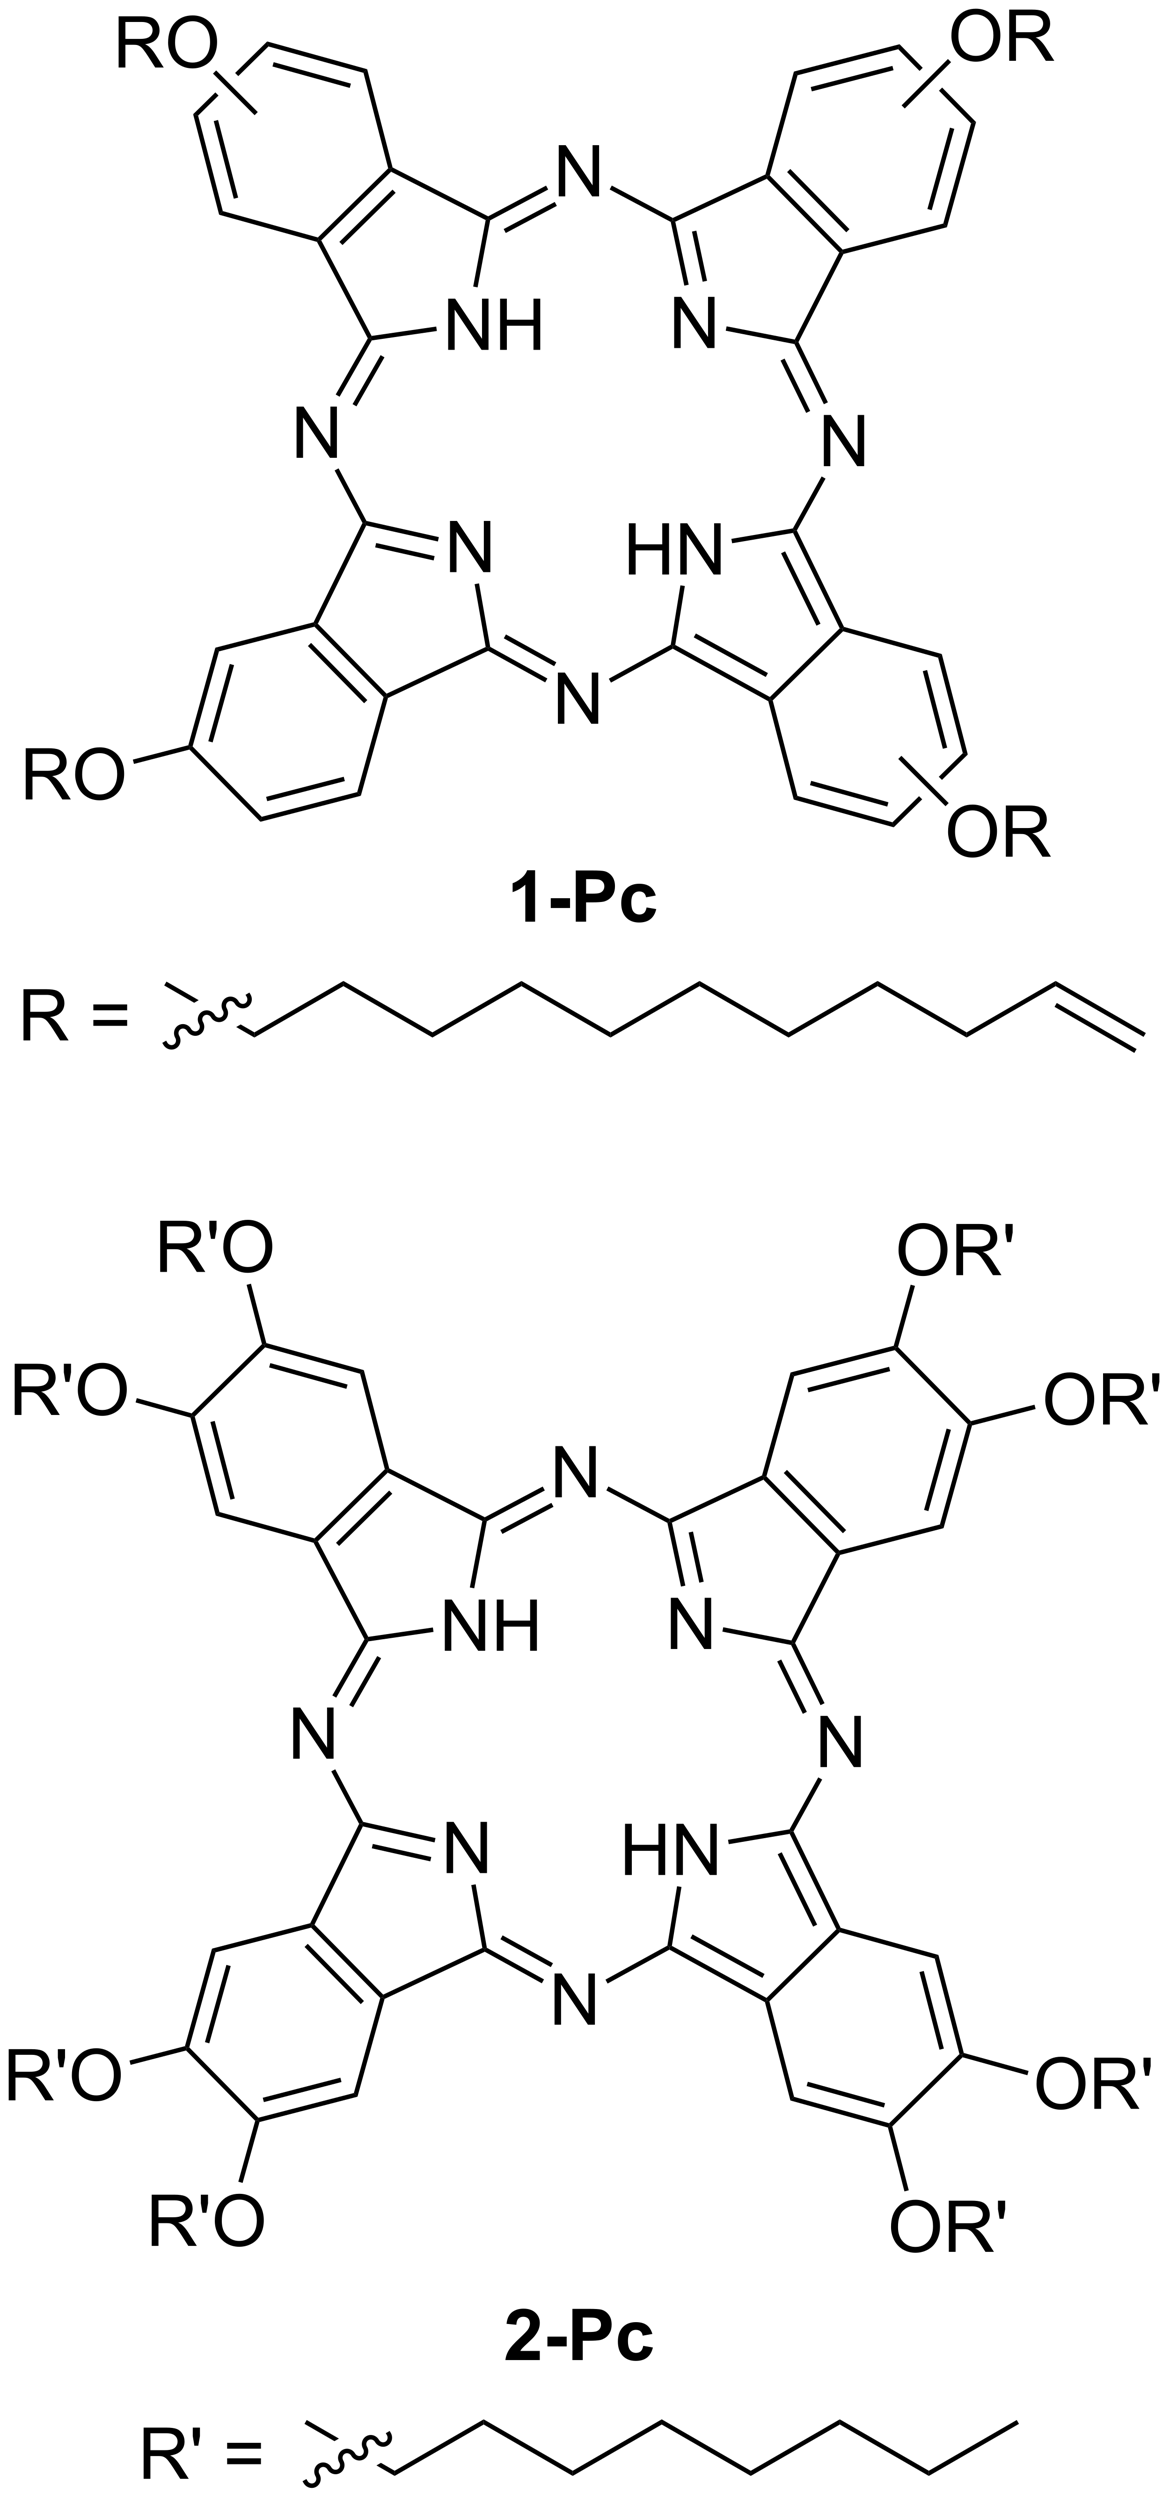<?xml version="1.0" encoding="UTF-8"?>
<!DOCTYPE svg PUBLIC '-//W3C//DTD SVG 1.0//EN'
          'http://www.w3.org/TR/2001/REC-SVG-20010904/DTD/svg10.dtd'>
<svg stroke-dasharray="none" shape-rendering="auto" xmlns="http://www.w3.org/2000/svg" font-family="'Dialog'" text-rendering="auto" width="359" fill-opacity="1" color-interpolation="auto" color-rendering="auto" preserveAspectRatio="xMidYMid meet" font-size="12px" viewBox="0 0 359 767" fill="black" xmlns:xlink="http://www.w3.org/1999/xlink" stroke="black" image-rendering="auto" stroke-miterlimit="10" stroke-linecap="square" stroke-linejoin="miter" font-style="normal" stroke-width="1" height="767" stroke-dashoffset="0" font-weight="normal" stroke-opacity="1"
><!--Generated by the Batik Graphics2D SVG Generator--><defs id="genericDefs"
  /><g
  ><defs id="defs1"
    ><clipPath clipPathUnits="userSpaceOnUse" id="clipPath1"
      ><path d="M2.231 1.611 L136.63 1.611 L136.63 288.984 L2.231 288.984 L2.231 1.611 Z"
      /></clipPath
      ><clipPath clipPathUnits="userSpaceOnUse" id="clipPath2"
      ><path d="M53.094 55.918 L53.094 335.3 L183.757 335.3 L183.757 55.918 Z"
      /></clipPath
    ></defs
    ><g transform="scale(2.667,2.667) translate(-2.231,-1.611) matrix(1.029,0,0,1.029,-52.382,-55.906)"
    ><path d="M123.386 120.121 L123.386 114.394 L124.144 114.394 L124.144 116.746 L127.12 116.746 L127.12 114.394 L127.878 114.394 L127.878 120.121 L127.12 120.121 L127.12 117.421 L124.144 117.421 L124.144 120.121 L123.386 120.121 ZM129.132 120.121 L129.132 114.394 L129.911 114.394 L132.918 118.889 L132.918 114.394 L133.645 114.394 L133.645 120.121 L132.866 120.121 L129.859 115.621 L129.859 120.121 L129.132 120.121 Z" stroke="none" clip-path="url(#clipPath2)"
    /></g
    ><g transform="matrix(2.743,0,0,2.743,-145.634,-153.379)"
    ><path d="M128.508 94.846 L128.508 89.119 L129.287 89.119 L132.295 93.614 L132.295 89.119 L133.021 89.119 L133.021 94.846 L132.243 94.846 L129.235 90.346 L129.235 94.846 L128.508 94.846 Z" stroke="none" clip-path="url(#clipPath2)"
    /></g
    ><g transform="matrix(2.743,0,0,2.743,-145.634,-153.379)"
    ><path d="M145.247 108.054 L145.247 102.327 L146.025 102.327 L149.033 106.822 L149.033 102.327 L149.76 102.327 L149.76 108.054 L148.981 108.054 L145.973 103.554 L145.973 108.054 L145.247 108.054 Z" stroke="none" clip-path="url(#clipPath2)"
    /></g
    ><g transform="matrix(2.743,0,0,2.743,-145.634,-153.379)"
    ><path d="M103.226 95.047 L103.226 89.32 L104.005 89.32 L107.012 93.815 L107.012 89.32 L107.739 89.32 L107.739 95.047 L106.96 95.047 L103.953 90.547 L103.953 95.047 L103.226 95.047 ZM109.035 95.047 L109.035 89.32 L109.792 89.32 L109.792 91.672 L112.769 91.672 L112.769 89.32 L113.527 89.32 L113.527 95.047 L112.769 95.047 L112.769 92.346 L109.792 92.346 L109.792 95.047 L109.035 95.047 Z" stroke="none" clip-path="url(#clipPath2)"
    /></g
    ><g transform="matrix(2.743,0,0,2.743,-145.634,-153.379)"
    ><path d="M115.595 77.879 L115.595 72.153 L116.373 72.153 L119.381 76.648 L119.381 72.153 L120.108 72.153 L120.108 77.879 L119.329 77.879 L116.321 73.379 L116.321 77.879 L115.595 77.879 Z" stroke="none" clip-path="url(#clipPath2)"
    /></g
    ><g transform="matrix(2.743,0,0,2.743,-145.634,-153.379)"
    ><path d="M103.43 119.908 L103.43 114.181 L104.209 114.181 L107.217 118.676 L107.217 114.181 L107.943 114.181 L107.943 119.908 L107.165 119.908 L104.157 115.408 L104.157 119.908 L103.43 119.908 Z" stroke="none" clip-path="url(#clipPath2)"
    /></g
    ><g transform="matrix(2.743,0,0,2.743,-145.634,-153.379)"
    ><path d="M115.501 136.867 L115.501 131.14 L116.28 131.14 L119.288 135.635 L119.288 131.14 L120.014 131.14 L120.014 136.867 L119.236 136.867 L116.228 132.367 L116.228 136.867 L115.501 136.867 Z" stroke="none" clip-path="url(#clipPath2)"
    /></g
    ><g transform="matrix(2.743,0,0,2.743,-145.634,-153.379)"
    ><path d="M86.267 107.118 L86.267 101.391 L87.046 101.391 L90.053 105.886 L90.053 101.391 L90.78 101.391 L90.78 107.118 L90.001 107.118 L86.993 102.618 L86.993 107.118 L86.267 107.118 Z" stroke="none" clip-path="url(#clipPath2)"
    /></g
    ><g transform="matrix(2.743,0,0,2.743,-145.634,-153.379)"
    ><path d="M147.025 126.192 L147.329 126.244 L147.401 126.524 L139.532 134.256 L139.254 134.179 L139.211 133.871 Z" stroke="none" clip-path="url(#clipPath2)"
    /></g
    ><g transform="matrix(2.743,0,0,2.743,-145.634,-153.379)"
    ><path d="M139.211 133.871 L139.254 134.179 L139.039 134.346 L128.351 128.471 L128.351 128.185 L128.626 128.051 ZM138.993 131.195 L130.936 126.766 L130.695 127.204 L138.752 131.633 Z" stroke="none" clip-path="url(#clipPath2)"
    /></g
    ><g transform="matrix(2.743,0,0,2.743,-145.634,-153.379)"
    ><path d="M128.626 128.051 L128.351 128.185 L128.124 128.025 L129.206 121.381 L129.699 121.461 Z" stroke="none" clip-path="url(#clipPath2)"
    /></g
    ><g transform="matrix(2.743,0,0,2.743,-145.634,-153.379)"
    ><path d="M134.989 116.676 L134.906 116.183 L141.787 115.016 L141.947 115.242 L141.805 115.52 Z" stroke="none" clip-path="url(#clipPath2)"
    /></g
    ><g transform="matrix(2.743,0,0,2.743,-145.634,-153.379)"
    ><path d="M147.504 126.033 L147.329 126.244 L147.025 126.192 L141.805 115.52 L141.947 115.242 L142.229 115.249 ZM144.875 125.676 L140.916 117.582 L140.466 117.801 L144.425 125.895 Z" stroke="none" clip-path="url(#clipPath2)"
    /></g
    ><g transform="matrix(2.743,0,0,2.743,-145.634,-153.379)"
    ><path d="M142.229 115.249 L141.947 115.242 L141.787 115.016 L145 109.205 L145.438 109.447 Z" stroke="none" clip-path="url(#clipPath2)"
    /></g
    ><g transform="matrix(2.743,0,0,2.743,-145.634,-153.379)"
    ><path d="M128.124 128.025 L128.351 128.185 L128.351 128.471 L121.437 132.263 L121.197 131.825 Z" stroke="none" clip-path="url(#clipPath2)"
    /></g
    ><g transform="matrix(2.743,0,0,2.743,-145.634,-153.379)"
    ><path d="M138.868 75.911 L138.922 75.61 L139.202 75.537 L147.352 83.831 L147.275 84.109 L146.97 84.156 ZM141.142 75.165 L147.759 81.898 L148.115 81.547 L141.499 74.814 Z" stroke="none" clip-path="url(#clipPath2)"
    /></g
    ><g transform="matrix(2.743,0,0,2.743,-145.634,-153.379)"
    ><path d="M146.97 84.156 L147.275 84.109 L147.446 84.323 L142.411 94.179 L142.131 94.177 L141.994 93.895 Z" stroke="none" clip-path="url(#clipPath2)"
    /></g
    ><g transform="matrix(2.743,0,0,2.743,-145.634,-153.379)"
    ><path d="M141.994 93.895 L142.131 94.177 L141.961 94.398 L134.276 92.906 L134.372 92.415 Z" stroke="none" clip-path="url(#clipPath2)"
    /></g
    ><g transform="matrix(2.743,0,0,2.743,-145.634,-153.379)"
    ><path d="M130.132 87.76 L129.643 87.864 L128.125 80.74 L128.345 80.573 L128.631 80.716 ZM132.184 87.322 L130.988 81.713 L130.499 81.817 L131.695 87.427 Z" stroke="none" clip-path="url(#clipPath2)"
    /></g
    ><g transform="matrix(2.743,0,0,2.743,-145.634,-153.379)"
    ><path d="M138.712 75.432 L138.922 75.61 L138.868 75.911 L128.631 80.716 L128.345 80.573 L128.352 80.294 Z" stroke="none" clip-path="url(#clipPath2)"
    /></g
    ><g transform="matrix(2.743,0,0,2.743,-145.634,-153.379)"
    ><path d="M128.352 80.294 L128.345 80.573 L128.125 80.74 L121.293 77.111 L121.528 76.669 Z" stroke="none" clip-path="url(#clipPath2)"
    /></g
    ><g transform="matrix(2.743,0,0,2.743,-145.634,-153.379)"
    ><path d="M141.961 94.398 L142.131 94.177 L142.411 94.179 L145.702 100.909 L145.253 101.129 ZM140.408 96.242 L143.273 102.098 L143.722 101.878 L140.858 96.022 Z" stroke="none" clip-path="url(#clipPath2)"
    /></g
    ><g transform="matrix(2.743,0,0,2.743,-145.634,-153.379)"
    ><path d="M89.028 82.804 L88.72 82.756 L88.648 82.476 L96.517 74.744 L96.795 74.821 L96.841 75.125 ZM91.405 83.325 L97.351 77.482 L97 77.125 L91.055 82.968 Z" stroke="none" clip-path="url(#clipPath2)"
    /></g
    ><g transform="matrix(2.743,0,0,2.743,-145.634,-153.379)"
    ><path d="M96.841 75.125 L96.795 74.821 L97.009 74.649 L107.699 80.112 L107.701 80.393 L107.421 80.531 Z" stroke="none" clip-path="url(#clipPath2)"
    /></g
    ><g transform="matrix(2.743,0,0,2.743,-145.634,-153.379)"
    ><path d="M107.421 80.531 L107.701 80.393 L107.925 80.558 L106.518 88.058 L106.026 87.966 Z" stroke="none" clip-path="url(#clipPath2)"
    /></g
    ><g transform="matrix(2.743,0,0,2.743,-145.634,-153.379)"
    ><path d="M101.89 92.441 L101.962 92.936 L94.679 93.991 L94.523 93.761 L94.662 93.489 Z" stroke="none" clip-path="url(#clipPath2)"
    /></g
    ><g transform="matrix(2.743,0,0,2.743,-145.634,-153.379)"
    ><path d="M88.549 82.968 L88.72 82.756 L89.028 82.804 L94.662 93.489 L94.523 93.761 L94.238 93.757 Z" stroke="none" clip-path="url(#clipPath2)"
    /></g
    ><g transform="matrix(2.743,0,0,2.743,-145.634,-153.379)"
    ><path d="M94.238 93.757 L94.523 93.761 L94.679 93.991 L91.081 100.288 L90.646 100.04 ZM95.666 95.636 L92.533 101.118 L92.967 101.367 L96.1 95.884 Z" stroke="none" clip-path="url(#clipPath2)"
    /></g
    ><g transform="matrix(2.743,0,0,2.743,-145.634,-153.379)"
    ><path d="M107.925 80.558 L107.701 80.393 L107.699 80.112 L114.178 76.675 L114.412 77.117 ZM109.669 81.976 L115.382 78.945 L115.148 78.504 L109.435 81.534 Z" stroke="none" clip-path="url(#clipPath2)"
    /></g
    ><g transform="matrix(2.743,0,0,2.743,-145.634,-153.379)"
    ><path d="M96.334 133.502 L96.28 133.804 L96.001 133.877 L88.268 126.008 L88.345 125.73 L88.648 125.681 ZM94.18 134.218 L87.894 127.822 L87.538 128.172 L93.824 134.569 Z" stroke="none" clip-path="url(#clipPath2)"
    /></g
    ><g transform="matrix(2.743,0,0,2.743,-145.634,-153.379)"
    ><path d="M88.648 125.681 L88.345 125.73 L88.171 125.516 L93.641 114.406 L93.921 114.402 L94.059 114.689 Z" stroke="none" clip-path="url(#clipPath2)"
    /></g
    ><g transform="matrix(2.743,0,0,2.743,-145.634,-153.379)"
    ><path d="M94.059 114.689 L93.921 114.402 L94.088 114.183 L102.185 115.992 L102.076 116.48 ZM95.061 117.138 L101.602 118.6 L101.711 118.112 L95.17 116.65 Z" stroke="none" clip-path="url(#clipPath2)"
    /></g
    ><g transform="matrix(2.743,0,0,2.743,-145.634,-153.379)"
    ><path d="M106.185 121.251 L106.678 121.164 L107.929 128.266 L107.703 128.427 L107.424 128.282 Z" stroke="none" clip-path="url(#clipPath2)"
    /></g
    ><g transform="matrix(2.743,0,0,2.743,-145.634,-153.379)"
    ><path d="M96.49 133.982 L96.28 133.804 L96.334 133.502 L107.424 128.282 L107.703 128.427 L107.694 128.707 Z" stroke="none" clip-path="url(#clipPath2)"
    /></g
    ><g transform="matrix(2.743,0,0,2.743,-145.634,-153.379)"
    ><path d="M107.694 128.707 L107.703 128.427 L107.929 128.266 L114.322 131.801 L114.08 132.239 ZM109.449 127.312 L115.082 130.427 L115.324 129.99 L109.691 126.875 Z" stroke="none" clip-path="url(#clipPath2)"
    /></g
    ><g transform="matrix(2.743,0,0,2.743,-145.634,-153.379)"
    ><path d="M94.088 114.183 L93.921 114.402 L93.641 114.406 L90.526 108.535 L90.968 108.3 Z" stroke="none" clip-path="url(#clipPath2)"
    /></g
    ><g transform="matrix(2.743,0,0,2.743,-145.634,-153.379)"
    ><path d="M88.648 82.476 L88.72 82.756 L88.549 82.968 L77.605 79.933 L78.017 79.528 Z" stroke="none" clip-path="url(#clipPath2)"
    /></g
    ><g transform="matrix(2.743,0,0,2.743,-145.634,-153.379)"
    ><path d="M78.017 79.528 L77.605 79.933 L74.698 68.693 L75.254 68.847 ZM79.731 78.019 L77.486 69.336 L77.002 69.461 L79.247 78.144 Z" stroke="none" clip-path="url(#clipPath2)"
    /></g
    ><g transform="matrix(2.743,0,0,2.743,-145.634,-153.379)"
    ><path d="M82.979 60.555 L79.394 64.078 L79.748 64.431 L79.748 64.431 L83.123 61.114 L82.979 60.555 ZM77.183 66.25 L74.698 68.693 L75.254 68.847 L77.537 66.604 L77.537 66.604 L77.183 66.25 Z" stroke="none" clip-path="url(#clipPath2)"
    /></g
    ><g transform="matrix(2.743,0,0,2.743,-145.634,-153.379)"
    ><path d="M83.123 61.114 L82.979 60.555 L94.166 63.658 L93.754 64.063 ZM83.573 63.354 L92.215 65.75 L92.349 65.269 L83.707 62.872 Z" stroke="none" clip-path="url(#clipPath2)"
    /></g
    ><g transform="matrix(2.743,0,0,2.743,-145.634,-153.379)"
    ><path d="M93.754 64.063 L94.166 63.658 L97.009 74.649 L96.795 74.821 L96.517 74.744 Z" stroke="none" clip-path="url(#clipPath2)"
    /></g
    ><g transform="matrix(2.743,0,0,2.743,-145.634,-153.379)"
    ><path d="M139.202 75.537 L138.922 75.61 L138.712 75.432 L141.905 63.92 L142.309 64.332 Z" stroke="none" clip-path="url(#clipPath2)"
    /></g
    ><g transform="matrix(2.743,0,0,2.743,-145.634,-153.379)"
    ><path d="M142.309 64.332 L141.905 63.92 L153.721 60.864 L153.567 61.421 ZM143.906 66.135 L153.045 63.771 L152.92 63.287 L143.78 65.651 Z" stroke="none" clip-path="url(#clipPath2)"
    /></g
    ><g transform="matrix(2.743,0,0,2.743,-145.634,-153.379)"
    ><path d="M153.721 60.864 L153.567 61.421 L155.956 63.852 L156.31 63.498 L156.31 63.498 L153.721 60.864 ZM158.483 65.709 L158.129 66.063 L158.129 66.063 L161.718 69.714 L162.276 69.57 L158.483 65.709 Z" stroke="none" clip-path="url(#clipPath2)"
    /></g
    ><g transform="matrix(2.743,0,0,2.743,-145.634,-153.379)"
    ><path d="M161.718 69.714 L162.276 69.57 L159.015 81.332 L158.61 80.92 ZM159.358 70.195 L156.835 79.292 L157.317 79.426 L159.84 70.329 Z" stroke="none" clip-path="url(#clipPath2)"
    /></g
    ><g transform="matrix(2.743,0,0,2.743,-145.634,-153.379)"
    ><path d="M158.61 80.92 L159.015 81.332 L147.446 84.323 L147.275 84.109 L147.352 83.831 Z" stroke="none" clip-path="url(#clipPath2)"
    /></g
    ><g transform="matrix(2.743,0,0,2.743,-145.634,-153.379)"
    ><path d="M96.001 133.877 L96.28 133.804 L96.49 133.982 L93.457 144.919 L93.052 144.508 Z" stroke="none" clip-path="url(#clipPath2)"
    /></g
    ><g transform="matrix(2.743,0,0,2.743,-145.634,-153.379)"
    ><path d="M93.052 144.508 L93.457 144.919 L82.217 147.826 L82.371 147.27 ZM91.543 142.793 L82.86 145.039 L82.986 145.523 L91.668 143.277 Z" stroke="none" clip-path="url(#clipPath2)"
    /></g
    ><g transform="matrix(2.743,0,0,2.743,-145.634,-153.379)"
    ><path d="M82.371 147.27 L82.217 147.826 L74.282 139.752 L74.359 139.473 L74.639 139.401 Z" stroke="none" clip-path="url(#clipPath2)"
    /></g
    ><g transform="matrix(2.743,0,0,2.743,-145.634,-153.379)"
    ><path d="M74.639 139.401 L74.359 139.473 L74.157 139.268 L77.182 128.358 L77.587 128.77 ZM76.878 138.951 L79.275 130.309 L78.793 130.176 L76.396 138.817 Z" stroke="none" clip-path="url(#clipPath2)"
    /></g
    ><g transform="matrix(2.743,0,0,2.743,-145.634,-153.379)"
    ><path d="M77.587 128.77 L77.182 128.358 L88.171 125.516 L88.345 125.73 L88.268 126.008 Z" stroke="none" clip-path="url(#clipPath2)"
    /></g
    ><g transform="matrix(2.743,0,0,2.743,-145.634,-153.379)"
    ><path d="M147.401 126.524 L147.329 126.244 L147.504 126.033 L158.444 129.067 L158.032 129.472 Z" stroke="none" clip-path="url(#clipPath2)"
    /></g
    ><g transform="matrix(2.743,0,0,2.743,-145.634,-153.379)"
    ><path d="M158.032 129.472 L158.444 129.067 L161.351 140.307 L160.794 140.153 ZM156.318 130.982 L158.563 139.664 L159.047 139.539 L156.802 130.856 Z" stroke="none" clip-path="url(#clipPath2)"
    /></g
    ><g transform="matrix(2.743,0,0,2.743,-145.634,-153.379)"
    ><path d="M160.794 140.153 L158.109 142.792 L158.463 143.145 L158.463 143.145 L161.351 140.307 L160.794 140.153 ZM155.898 144.965 L152.925 147.886 L153.07 148.445 L156.251 145.318 L156.251 145.318 L155.898 144.965 Z" stroke="none" clip-path="url(#clipPath2)"
    /></g
    ><g transform="matrix(2.743,0,0,2.743,-145.634,-153.379)"
    ><path d="M152.925 147.886 L153.07 148.445 L141.882 145.342 L142.294 144.938 ZM152.475 145.646 L143.833 143.25 L143.7 143.731 L152.342 146.128 Z" stroke="none" clip-path="url(#clipPath2)"
    /></g
    ><g transform="matrix(2.743,0,0,2.743,-145.634,-153.379)"
    ><path d="M142.294 144.938 L141.882 145.342 L139.039 134.346 L139.254 134.179 L139.532 134.256 Z" stroke="none" clip-path="url(#clipPath2)"
    /></g
    ><g transform="matrix(2.743,0,0,2.743,-145.634,-153.379)"
    ><path d="M71.714 165.703 L71.464 166.136 L74.815 168.071 L74.815 168.071 L75.071 167.923 L75.315 167.782 L75.315 167.782 L71.714 165.703 ZM80.015 170.495 L79.515 170.784 L79.515 170.784 L81.549 171.958 L81.549 171.381 L80.015 170.495 Z" stroke="none" clip-path="url(#clipPath2)"
    /></g
    ><g transform="matrix(2.743,0,0,2.743,-145.634,-153.379)"
    ><path d="M81.549 171.958 L81.549 171.381 L91.508 165.631 L91.508 166.208 Z" stroke="none" clip-path="url(#clipPath2)"
    /></g
    ><g transform="matrix(2.743,0,0,2.743,-145.634,-153.379)"
    ><path d="M91.508 166.208 L91.508 165.631 L101.467 171.381 L101.467 171.958 Z" stroke="none" clip-path="url(#clipPath2)"
    /></g
    ><g transform="matrix(2.743,0,0,2.743,-145.634,-153.379)"
    ><path d="M101.467 171.958 L101.467 171.381 L111.427 165.631 L111.427 166.208 Z" stroke="none" clip-path="url(#clipPath2)"
    /></g
    ><g transform="matrix(2.743,0,0,2.743,-145.634,-153.379)"
    ><path d="M111.427 166.208 L111.427 165.631 L121.386 171.381 L121.386 171.958 Z" stroke="none" clip-path="url(#clipPath2)"
    /></g
    ><g transform="matrix(2.743,0,0,2.743,-145.634,-153.379)"
    ><path d="M121.386 171.958 L121.386 171.381 L131.345 165.631 L131.345 166.208 Z" stroke="none" clip-path="url(#clipPath2)"
    /></g
    ><g transform="matrix(2.743,0,0,2.743,-145.634,-153.379)"
    ><path d="M131.345 166.208 L131.345 165.631 L141.304 171.381 L141.304 171.958 Z" stroke="none" clip-path="url(#clipPath2)"
    /></g
    ><g transform="matrix(2.743,0,0,2.743,-145.634,-153.379)"
    ><path d="M141.304 171.958 L141.304 171.381 L151.264 165.631 L151.264 166.208 Z" stroke="none" clip-path="url(#clipPath2)"
    /></g
    ><g transform="matrix(2.743,0,0,2.743,-145.634,-153.379)"
    ><path d="M151.264 166.208 L151.264 165.631 L161.223 171.381 L161.223 171.958 Z" stroke="none" clip-path="url(#clipPath2)"
    /></g
    ><g transform="matrix(2.743,0,0,2.743,-145.634,-153.379)"
    ><path d="M161.223 171.958 L161.223 171.381 L171.182 165.631 L171.182 166.208 Z" stroke="none" clip-path="url(#clipPath2)"
    /></g
    ><g transform="matrix(2.743,0,0,2.743,-145.634,-153.379)"
    ><path d="M171.182 166.208 L171.182 165.631 L181.267 171.453 L181.017 171.886 ZM171.057 168.526 L179.982 173.679 L180.232 173.245 L171.307 168.093 Z" stroke="none" clip-path="url(#clipPath2)"
    /></g
    ><g transform="matrix(2.743,0,0,2.743,-145.634,-153.379)"
    ><path d="M71.373 172.771 C71.663 173.274 72.293 173.453 72.779 173.172 C73.266 172.891 73.426 172.256 73.136 171.754 C72.984 171.491 73.062 171.161 73.31 171.018 C73.557 170.875 73.881 170.972 74.033 171.235 C74.323 171.738 74.953 171.917 75.44 171.636 C75.927 171.355 76.087 170.72 75.797 170.218 C75.645 169.955 75.722 169.625 75.97 169.482 C76.218 169.339 76.542 169.436 76.694 169.699 C76.984 170.202 77.613 170.381 78.1 170.1 C78.587 169.819 78.747 169.184 78.457 168.682 C78.305 168.419 78.383 168.089 78.63 167.946 C78.878 167.803 79.202 167.9 79.354 168.163 C79.644 168.666 80.274 168.845 80.761 168.564 C81.248 168.283 81.407 167.648 81.118 167.146 L80.993 166.929 L80.559 167.179 L80.684 167.395 C80.836 167.658 80.759 167.988 80.511 168.131 C80.263 168.274 79.939 168.177 79.787 167.914 C79.497 167.411 78.868 167.232 78.381 167.513 C77.894 167.794 77.734 168.429 78.024 168.931 C78.176 169.194 78.098 169.524 77.85 169.667 C77.603 169.81 77.279 169.713 77.127 169.45 C76.837 168.947 76.207 168.768 75.72 169.049 C75.233 169.33 75.074 169.965 75.364 170.467 C75.515 170.73 75.438 171.06 75.19 171.203 C74.942 171.346 74.618 171.249 74.466 170.986 C74.177 170.483 73.547 170.304 73.06 170.585 C72.573 170.866 72.413 171.501 72.703 172.003 C72.855 172.266 72.777 172.596 72.53 172.739 C72.282 172.882 71.958 172.785 71.806 172.522 L71.681 172.305 L71.248 172.555 L71.373 172.771 Z" stroke="none" clip-path="url(#clipPath2)"
    /></g
    ><g transform="matrix(2.743,0,0,2.743,-145.634,-153.379)"
    ><path d="M55.72 172.28 L55.72 166.553 L58.259 166.553 Q59.024 166.553 59.423 166.707 Q59.821 166.86 60.058 167.251 Q60.298 167.642 60.298 168.115 Q60.298 168.725 59.902 169.144 Q59.509 169.561 58.683 169.673 Q58.985 169.819 59.142 169.959 Q59.472 170.264 59.769 170.72 L60.767 172.28 L59.813 172.28 L59.056 171.087 Q58.722 170.571 58.506 170.298 Q58.292 170.024 58.123 169.915 Q57.954 169.806 57.777 169.764 Q57.649 169.735 57.355 169.735 L56.477 169.735 L56.477 172.28 L55.72 172.28 ZM56.477 169.079 L58.105 169.079 Q58.626 169.079 58.917 168.972 Q59.212 168.865 59.363 168.629 Q59.517 168.392 59.517 168.115 Q59.517 167.709 59.22 167.449 Q58.925 167.186 58.29 167.186 L56.477 167.186 L56.477 169.079 ZM67.316 168.912 L63.535 168.912 L63.535 168.256 L67.316 168.256 L67.316 168.912 ZM67.316 170.649 L63.535 170.649 L63.535 169.993 L67.316 169.993 L67.316 170.649 Z" stroke="none" clip-path="url(#clipPath2)"
    /></g
    ><g transform="matrix(2.743,0,0,2.743,-145.634,-153.379)"
    ><path d="M112.951 159 L111.855 159 L111.855 154.862 Q111.254 155.424 110.436 155.695 L110.436 154.698 Q110.865 154.557 111.368 154.167 Q111.873 153.773 112.061 153.25 L112.951 153.25 L112.951 159 ZM114.703 157.471 L114.703 156.375 L116.859 156.375 L116.859 157.471 L114.703 157.471 ZM117.5 159 L117.5 153.273 L119.354 153.273 Q120.409 153.273 120.729 153.359 Q121.221 153.487 121.552 153.919 Q121.885 154.352 121.885 155.034 Q121.885 155.562 121.692 155.922 Q121.502 156.281 121.208 156.487 Q120.914 156.69 120.609 156.758 Q120.195 156.839 119.409 156.839 L118.656 156.839 L118.656 159 L117.5 159 ZM118.656 154.242 L118.656 155.867 L119.289 155.867 Q119.971 155.867 120.2 155.779 Q120.432 155.688 120.562 155.497 Q120.695 155.305 120.695 155.049 Q120.695 154.737 120.51 154.534 Q120.328 154.331 120.046 154.281 Q119.838 154.242 119.213 154.242 L118.656 154.242 ZM126.445 156.078 L125.362 156.273 Q125.307 155.948 125.114 155.784 Q124.921 155.62 124.612 155.62 Q124.203 155.62 123.958 155.904 Q123.713 156.188 123.713 156.852 Q123.713 157.589 123.961 157.893 Q124.211 158.198 124.627 158.198 Q124.94 158.198 125.138 158.021 Q125.338 157.844 125.421 157.409 L126.5 157.594 Q126.33 158.336 125.854 158.716 Q125.377 159.094 124.578 159.094 Q123.666 159.094 123.125 158.521 Q122.586 157.945 122.586 156.93 Q122.586 155.901 123.127 155.331 Q123.671 154.758 124.596 154.758 Q125.354 154.758 125.802 155.083 Q126.25 155.409 126.445 156.078 Z" stroke="none" clip-path="url(#clipPath2)"
    /></g
    ><g transform="matrix(2.743,0,0,2.743,-145.634,-153.379)"
    ><path d="M123.011 265.621 L123.011 259.894 L123.769 259.894 L123.769 262.246 L126.745 262.246 L126.745 259.894 L127.503 259.894 L127.503 265.621 L126.745 265.621 L126.745 262.921 L123.769 262.921 L123.769 265.621 L123.011 265.621 ZM128.757 265.621 L128.757 259.894 L129.536 259.894 L132.543 264.389 L132.543 259.894 L133.27 259.894 L133.27 265.621 L132.491 265.621 L129.484 261.121 L129.484 265.621 L128.757 265.621 Z" stroke="none" clip-path="url(#clipPath2)"
    /></g
    ><g transform="matrix(2.743,0,0,2.743,-145.634,-153.379)"
    ><path d="M128.133 240.346 L128.133 234.619 L128.912 234.619 L131.92 239.114 L131.92 234.619 L132.646 234.619 L132.646 240.346 L131.868 240.346 L128.86 235.846 L128.86 240.346 L128.133 240.346 Z" stroke="none" clip-path="url(#clipPath2)"
    /></g
    ><g transform="matrix(2.743,0,0,2.743,-145.634,-153.379)"
    ><path d="M144.872 253.554 L144.872 247.827 L145.65 247.827 L148.658 252.322 L148.658 247.827 L149.385 247.827 L149.385 253.554 L148.606 253.554 L145.598 249.054 L145.598 253.554 L144.872 253.554 Z" stroke="none" clip-path="url(#clipPath2)"
    /></g
    ><g transform="matrix(2.743,0,0,2.743,-145.634,-153.379)"
    ><path d="M102.851 240.547 L102.851 234.82 L103.63 234.82 L106.637 239.315 L106.637 234.82 L107.364 234.82 L107.364 240.547 L106.585 240.547 L103.578 236.047 L103.578 240.547 L102.851 240.547 ZM108.66 240.547 L108.66 234.82 L109.417 234.82 L109.417 237.172 L112.394 237.172 L112.394 234.82 L113.152 234.82 L113.152 240.547 L112.394 240.547 L112.394 237.846 L109.417 237.846 L109.417 240.547 L108.66 240.547 Z" stroke="none" clip-path="url(#clipPath2)"
    /></g
    ><g transform="matrix(2.743,0,0,2.743,-145.634,-153.379)"
    ><path d="M115.22 223.38 L115.22 217.653 L115.998 217.653 L119.006 222.148 L119.006 217.653 L119.733 217.653 L119.733 223.38 L118.954 223.38 L115.946 218.88 L115.946 223.38 L115.22 223.38 Z" stroke="none" clip-path="url(#clipPath2)"
    /></g
    ><g transform="matrix(2.743,0,0,2.743,-145.634,-153.379)"
    ><path d="M103.055 265.408 L103.055 259.681 L103.834 259.681 L106.842 264.176 L106.842 259.681 L107.568 259.681 L107.568 265.408 L106.79 265.408 L103.782 260.908 L103.782 265.408 L103.055 265.408 Z" stroke="none" clip-path="url(#clipPath2)"
    /></g
    ><g transform="matrix(2.743,0,0,2.743,-145.634,-153.379)"
    ><path d="M115.126 282.367 L115.126 276.64 L115.905 276.64 L118.913 281.135 L118.913 276.64 L119.639 276.64 L119.639 282.367 L118.861 282.367 L115.853 277.867 L115.853 282.367 L115.126 282.367 Z" stroke="none" clip-path="url(#clipPath2)"
    /></g
    ><g transform="matrix(2.743,0,0,2.743,-145.634,-153.379)"
    ><path d="M85.892 252.618 L85.892 246.891 L86.671 246.891 L89.678 251.386 L89.678 246.891 L90.405 246.891 L90.405 252.618 L89.626 252.618 L86.618 248.118 L86.618 252.618 L85.892 252.618 Z" stroke="none" clip-path="url(#clipPath2)"
    /></g
    ><g transform="matrix(2.743,0,0,2.743,-145.634,-153.379)"
    ><path d="M146.65 271.692 L146.954 271.744 L147.026 272.024 L139.157 279.757 L138.879 279.679 L138.836 279.371 Z" stroke="none" clip-path="url(#clipPath2)"
    /></g
    ><g transform="matrix(2.743,0,0,2.743,-145.634,-153.379)"
    ><path d="M138.836 279.371 L138.879 279.679 L138.664 279.846 L127.976 273.971 L127.976 273.685 L128.251 273.551 ZM138.618 276.695 L130.561 272.265 L130.32 272.704 L138.377 277.133 Z" stroke="none" clip-path="url(#clipPath2)"
    /></g
    ><g transform="matrix(2.743,0,0,2.743,-145.634,-153.379)"
    ><path d="M128.251 273.551 L127.976 273.685 L127.749 273.525 L128.831 266.881 L129.324 266.961 Z" stroke="none" clip-path="url(#clipPath2)"
    /></g
    ><g transform="matrix(2.743,0,0,2.743,-145.634,-153.379)"
    ><path d="M134.614 262.176 L134.531 261.683 L141.412 260.516 L141.572 260.742 L141.43 261.02 Z" stroke="none" clip-path="url(#clipPath2)"
    /></g
    ><g transform="matrix(2.743,0,0,2.743,-145.634,-153.379)"
    ><path d="M147.129 271.533 L146.954 271.744 L146.65 271.692 L141.43 261.02 L141.572 260.742 L141.854 260.75 ZM144.5 271.176 L140.541 263.082 L140.091 263.301 L144.05 271.395 Z" stroke="none" clip-path="url(#clipPath2)"
    /></g
    ><g transform="matrix(2.743,0,0,2.743,-145.634,-153.379)"
    ><path d="M141.854 260.75 L141.572 260.742 L141.412 260.516 L144.625 254.705 L145.063 254.947 Z" stroke="none" clip-path="url(#clipPath2)"
    /></g
    ><g transform="matrix(2.743,0,0,2.743,-145.634,-153.379)"
    ><path d="M127.749 273.525 L127.976 273.685 L127.976 273.971 L121.062 277.764 L120.822 277.325 Z" stroke="none" clip-path="url(#clipPath2)"
    /></g
    ><g transform="matrix(2.743,0,0,2.743,-145.634,-153.379)"
    ><path d="M138.493 221.411 L138.547 221.11 L138.827 221.037 L146.977 229.331 L146.9 229.609 L146.595 229.656 ZM140.767 220.665 L147.384 227.398 L147.74 227.047 L141.124 220.314 Z" stroke="none" clip-path="url(#clipPath2)"
    /></g
    ><g transform="matrix(2.743,0,0,2.743,-145.634,-153.379)"
    ><path d="M146.595 229.656 L146.9 229.609 L147.071 229.823 L142.036 239.679 L141.756 239.677 L141.619 239.395 Z" stroke="none" clip-path="url(#clipPath2)"
    /></g
    ><g transform="matrix(2.743,0,0,2.743,-145.634,-153.379)"
    ><path d="M141.619 239.395 L141.756 239.677 L141.586 239.899 L133.901 238.406 L133.997 237.915 Z" stroke="none" clip-path="url(#clipPath2)"
    /></g
    ><g transform="matrix(2.743,0,0,2.743,-145.634,-153.379)"
    ><path d="M129.757 233.26 L129.268 233.364 L127.75 226.24 L127.97 226.073 L128.256 226.215 ZM131.809 232.822 L130.613 227.213 L130.124 227.317 L131.32 232.927 Z" stroke="none" clip-path="url(#clipPath2)"
    /></g
    ><g transform="matrix(2.743,0,0,2.743,-145.634,-153.379)"
    ><path d="M138.337 220.932 L138.547 221.11 L138.493 221.411 L128.256 226.215 L127.97 226.073 L127.977 225.794 Z" stroke="none" clip-path="url(#clipPath2)"
    /></g
    ><g transform="matrix(2.743,0,0,2.743,-145.634,-153.379)"
    ><path d="M127.977 225.794 L127.97 226.073 L127.75 226.24 L120.918 222.611 L121.153 222.169 Z" stroke="none" clip-path="url(#clipPath2)"
    /></g
    ><g transform="matrix(2.743,0,0,2.743,-145.634,-153.379)"
    ><path d="M141.586 239.899 L141.756 239.677 L142.036 239.679 L145.327 246.41 L144.878 246.629 ZM140.033 241.742 L142.898 247.598 L143.347 247.378 L140.483 241.522 Z" stroke="none" clip-path="url(#clipPath2)"
    /></g
    ><g transform="matrix(2.743,0,0,2.743,-145.634,-153.379)"
    ><path d="M88.653 228.304 L88.345 228.256 L88.273 227.976 L96.142 220.244 L96.42 220.321 L96.466 220.625 ZM91.03 228.825 L96.976 222.982 L96.625 222.625 L90.68 228.468 Z" stroke="none" clip-path="url(#clipPath2)"
    /></g
    ><g transform="matrix(2.743,0,0,2.743,-145.634,-153.379)"
    ><path d="M96.466 220.625 L96.42 220.321 L96.634 220.149 L107.324 225.612 L107.326 225.893 L107.046 226.031 Z" stroke="none" clip-path="url(#clipPath2)"
    /></g
    ><g transform="matrix(2.743,0,0,2.743,-145.634,-153.379)"
    ><path d="M107.046 226.031 L107.326 225.893 L107.55 226.058 L106.143 233.558 L105.651 233.466 Z" stroke="none" clip-path="url(#clipPath2)"
    /></g
    ><g transform="matrix(2.743,0,0,2.743,-145.634,-153.379)"
    ><path d="M101.515 237.941 L101.587 238.436 L94.304 239.491 L94.148 239.261 L94.287 238.989 Z" stroke="none" clip-path="url(#clipPath2)"
    /></g
    ><g transform="matrix(2.743,0,0,2.743,-145.634,-153.379)"
    ><path d="M88.174 228.468 L88.345 228.256 L88.653 228.304 L94.287 238.989 L94.148 239.261 L93.863 239.256 Z" stroke="none" clip-path="url(#clipPath2)"
    /></g
    ><g transform="matrix(2.743,0,0,2.743,-145.634,-153.379)"
    ><path d="M93.863 239.256 L94.148 239.261 L94.304 239.491 L90.706 245.788 L90.271 245.54 ZM95.291 241.136 L92.158 246.618 L92.592 246.867 L95.725 241.384 Z" stroke="none" clip-path="url(#clipPath2)"
    /></g
    ><g transform="matrix(2.743,0,0,2.743,-145.634,-153.379)"
    ><path d="M107.55 226.058 L107.326 225.893 L107.324 225.612 L113.803 222.175 L114.037 222.617 ZM109.294 227.476 L115.007 224.445 L114.773 224.004 L109.06 227.034 Z" stroke="none" clip-path="url(#clipPath2)"
    /></g
    ><g transform="matrix(2.743,0,0,2.743,-145.634,-153.379)"
    ><path d="M95.959 279.002 L95.905 279.304 L95.626 279.377 L87.893 271.508 L87.97 271.229 L88.273 271.181 ZM93.805 279.718 L87.519 273.322 L87.163 273.672 L93.449 280.069 Z" stroke="none" clip-path="url(#clipPath2)"
    /></g
    ><g transform="matrix(2.743,0,0,2.743,-145.634,-153.379)"
    ><path d="M88.273 271.181 L87.97 271.229 L87.796 271.016 L93.266 259.906 L93.546 259.902 L93.684 260.189 Z" stroke="none" clip-path="url(#clipPath2)"
    /></g
    ><g transform="matrix(2.743,0,0,2.743,-145.634,-153.379)"
    ><path d="M93.684 260.189 L93.546 259.902 L93.713 259.683 L101.81 261.492 L101.701 261.98 ZM94.686 262.638 L101.227 264.099 L101.336 263.611 L94.795 262.15 Z" stroke="none" clip-path="url(#clipPath2)"
    /></g
    ><g transform="matrix(2.743,0,0,2.743,-145.634,-153.379)"
    ><path d="M105.81 266.751 L106.303 266.664 L107.554 273.765 L107.328 273.926 L107.049 273.782 Z" stroke="none" clip-path="url(#clipPath2)"
    /></g
    ><g transform="matrix(2.743,0,0,2.743,-145.634,-153.379)"
    ><path d="M96.115 279.482 L95.905 279.304 L95.959 279.002 L107.049 273.782 L107.328 273.926 L107.319 274.207 Z" stroke="none" clip-path="url(#clipPath2)"
    /></g
    ><g transform="matrix(2.743,0,0,2.743,-145.634,-153.379)"
    ><path d="M107.319 274.207 L107.328 273.926 L107.554 273.765 L113.947 277.301 L113.705 277.739 ZM109.074 272.812 L114.707 275.927 L114.949 275.49 L109.316 272.375 Z" stroke="none" clip-path="url(#clipPath2)"
    /></g
    ><g transform="matrix(2.743,0,0,2.743,-145.634,-153.379)"
    ><path d="M93.713 259.683 L93.546 259.902 L93.266 259.906 L90.151 254.035 L90.593 253.8 Z" stroke="none" clip-path="url(#clipPath2)"
    /></g
    ><g transform="matrix(2.743,0,0,2.743,-145.634,-153.379)"
    ><path d="M88.273 227.976 L88.345 228.256 L88.174 228.468 L77.23 225.433 L77.642 225.028 Z" stroke="none" clip-path="url(#clipPath2)"
    /></g
    ><g transform="matrix(2.743,0,0,2.743,-145.634,-153.379)"
    ><path d="M77.642 225.028 L77.23 225.433 L74.395 214.472 L74.601 214.27 L74.879 214.347 ZM79.356 223.518 L77.111 214.836 L76.627 214.961 L78.872 223.644 Z" stroke="none" clip-path="url(#clipPath2)"
    /></g
    ><g transform="matrix(2.743,0,0,2.743,-145.634,-153.379)"
    ><path d="M74.879 214.347 L74.601 214.27 L74.529 213.99 L82.398 206.258 L82.676 206.335 L82.748 206.614 Z" stroke="none" clip-path="url(#clipPath2)"
    /></g
    ><g transform="matrix(2.743,0,0,2.743,-145.634,-153.379)"
    ><path d="M82.748 206.614 L82.676 206.335 L82.882 206.132 L93.791 209.158 L93.379 209.563 ZM83.198 208.854 L91.84 211.25 L91.974 210.769 L83.332 208.372 Z" stroke="none" clip-path="url(#clipPath2)"
    /></g
    ><g transform="matrix(2.743,0,0,2.743,-145.634,-153.379)"
    ><path d="M93.379 209.563 L93.791 209.158 L96.634 220.149 L96.42 220.321 L96.142 220.244 Z" stroke="none" clip-path="url(#clipPath2)"
    /></g
    ><g transform="matrix(2.743,0,0,2.743,-145.634,-153.379)"
    ><path d="M138.827 221.037 L138.547 221.11 L138.337 220.932 L141.53 209.42 L141.934 209.832 Z" stroke="none" clip-path="url(#clipPath2)"
    /></g
    ><g transform="matrix(2.743,0,0,2.743,-145.634,-153.379)"
    ><path d="M141.934 209.832 L141.53 209.42 L153.067 206.436 L153.269 206.642 L153.192 206.921 ZM143.531 211.635 L152.67 209.271 L152.545 208.787 L143.405 211.151 Z" stroke="none" clip-path="url(#clipPath2)"
    /></g
    ><g transform="matrix(2.743,0,0,2.743,-145.634,-153.379)"
    ><path d="M153.192 206.921 L153.269 206.642 L153.549 206.57 L161.699 214.864 L161.622 215.142 L161.343 215.214 Z" stroke="none" clip-path="url(#clipPath2)"
    /></g
    ><g transform="matrix(2.743,0,0,2.743,-145.634,-153.379)"
    ><path d="M161.343 215.214 L161.622 215.142 L161.824 215.348 L158.64 226.832 L158.235 226.42 ZM158.983 215.696 L156.46 224.792 L156.942 224.926 L159.465 215.829 Z" stroke="none" clip-path="url(#clipPath2)"
    /></g
    ><g transform="matrix(2.743,0,0,2.743,-145.634,-153.379)"
    ><path d="M158.235 226.42 L158.64 226.832 L147.071 229.823 L146.9 229.609 L146.977 229.331 Z" stroke="none" clip-path="url(#clipPath2)"
    /></g
    ><g transform="matrix(2.743,0,0,2.743,-145.634,-153.379)"
    ><path d="M95.626 279.377 L95.905 279.304 L96.115 279.482 L93.082 290.42 L92.677 290.008 Z" stroke="none" clip-path="url(#clipPath2)"
    /></g
    ><g transform="matrix(2.743,0,0,2.743,-145.634,-153.379)"
    ><path d="M92.677 290.008 L93.082 290.42 L82.121 293.254 L81.919 293.048 L81.996 292.77 ZM91.168 288.293 L82.485 290.539 L82.611 291.023 L91.293 288.777 Z" stroke="none" clip-path="url(#clipPath2)"
    /></g
    ><g transform="matrix(2.743,0,0,2.743,-145.634,-153.379)"
    ><path d="M81.996 292.77 L81.919 293.048 L81.64 293.12 L73.907 285.252 L73.984 284.973 L74.264 284.901 Z" stroke="none" clip-path="url(#clipPath2)"
    /></g
    ><g transform="matrix(2.743,0,0,2.743,-145.634,-153.379)"
    ><path d="M74.264 284.901 L73.984 284.973 L73.782 284.767 L76.807 273.858 L77.212 274.27 ZM76.503 284.451 L78.9 275.809 L78.418 275.676 L76.021 284.317 Z" stroke="none" clip-path="url(#clipPath2)"
    /></g
    ><g transform="matrix(2.743,0,0,2.743,-145.634,-153.379)"
    ><path d="M77.212 274.27 L76.807 273.858 L87.796 271.016 L87.97 271.229 L87.893 271.508 Z" stroke="none" clip-path="url(#clipPath2)"
    /></g
    ><g transform="matrix(2.743,0,0,2.743,-145.634,-153.379)"
    ><path d="M147.026 272.024 L146.954 271.744 L147.129 271.533 L158.069 274.567 L157.657 274.972 Z" stroke="none" clip-path="url(#clipPath2)"
    /></g
    ><g transform="matrix(2.743,0,0,2.743,-145.634,-153.379)"
    ><path d="M157.657 274.972 L158.069 274.567 L160.903 285.528 L160.697 285.73 L160.419 285.653 ZM155.943 276.481 L158.188 285.164 L158.672 285.039 L156.427 276.356 Z" stroke="none" clip-path="url(#clipPath2)"
    /></g
    ><g transform="matrix(2.743,0,0,2.743,-145.634,-153.379)"
    ><path d="M160.419 285.653 L160.697 285.73 L160.77 286.01 L152.901 293.742 L152.623 293.665 L152.55 293.386 Z" stroke="none" clip-path="url(#clipPath2)"
    /></g
    ><g transform="matrix(2.743,0,0,2.743,-145.634,-153.379)"
    ><path d="M152.55 293.386 L152.623 293.665 L152.417 293.868 L141.507 290.842 L141.919 290.438 ZM152.1 291.146 L143.458 288.75 L143.325 289.231 L151.967 291.628 Z" stroke="none" clip-path="url(#clipPath2)"
    /></g
    ><g transform="matrix(2.743,0,0,2.743,-145.634,-153.379)"
    ><path d="M141.919 290.438 L141.507 290.842 L138.664 279.846 L138.879 279.679 L139.157 279.757 Z" stroke="none" clip-path="url(#clipPath2)"
    /></g
    ><g transform="matrix(2.743,0,0,2.743,-145.634,-153.379)"
    ><path d="M170.019 212.449 Q170.019 211.022 170.784 210.217 Q171.55 209.41 172.761 209.41 Q173.553 209.41 174.188 209.79 Q174.826 210.167 175.159 210.845 Q175.495 211.522 175.495 212.381 Q175.495 213.253 175.144 213.941 Q174.792 214.628 174.146 214.983 Q173.503 215.337 172.756 215.337 Q171.948 215.337 171.31 214.946 Q170.675 214.553 170.347 213.878 Q170.019 213.201 170.019 212.449 ZM170.8 212.459 Q170.8 213.496 171.355 214.092 Q171.912 214.686 172.753 214.686 Q173.607 214.686 174.159 214.084 Q174.714 213.483 174.714 212.378 Q174.714 211.678 174.477 211.157 Q174.24 210.636 173.784 210.35 Q173.331 210.061 172.763 210.061 Q171.959 210.061 171.378 210.615 Q170.8 211.167 170.8 212.459 ZM176.484 215.238 L176.484 209.511 L179.023 209.511 Q179.788 209.511 180.187 209.665 Q180.585 209.819 180.822 210.209 Q181.062 210.6 181.062 211.074 Q181.062 211.683 180.666 212.102 Q180.273 212.519 179.447 212.631 Q179.749 212.777 179.905 212.917 Q180.236 213.222 180.533 213.678 L181.53 215.238 L180.577 215.238 L179.82 214.045 Q179.486 213.53 179.27 213.256 Q179.056 212.983 178.887 212.873 Q178.718 212.764 178.541 212.722 Q178.413 212.694 178.119 212.694 L177.241 212.694 L177.241 215.238 L176.484 215.238 ZM177.241 212.037 L178.869 212.037 Q179.39 212.037 179.681 211.93 Q179.976 211.824 180.127 211.587 Q180.28 211.35 180.28 211.074 Q180.28 210.667 179.984 210.407 Q179.689 210.144 179.054 210.144 L177.241 210.144 L177.241 212.037 ZM182.162 211.537 L181.982 210.467 L181.982 209.511 L182.784 209.511 L182.784 210.467 L182.597 211.537 L182.162 211.537 Z" stroke="none" clip-path="url(#clipPath2)"
    /></g
    ><g transform="matrix(2.743,0,0,2.743,-145.634,-153.379)"
    ><path d="M161.824 215.348 L161.622 215.142 L161.699 214.864 L168.814 213.024 L168.939 213.508 Z" stroke="none" clip-path="url(#clipPath2)"
    /></g
    ><g transform="matrix(2.743,0,0,2.743,-145.634,-153.379)"
    ><path d="M54.736 214.172 L54.736 208.445 L57.275 208.445 Q58.04 208.445 58.439 208.599 Q58.837 208.752 59.074 209.143 Q59.314 209.534 59.314 210.007 Q59.314 210.617 58.918 211.036 Q58.525 211.453 57.699 211.565 Q58.001 211.711 58.157 211.851 Q58.488 212.156 58.785 212.612 L59.782 214.172 L58.829 214.172 L58.071 212.979 Q57.738 212.463 57.522 212.19 Q57.308 211.916 57.139 211.807 Q56.97 211.698 56.793 211.656 Q56.665 211.627 56.371 211.627 L55.493 211.627 L55.493 214.172 L54.736 214.172 ZM55.493 210.971 L57.121 210.971 Q57.642 210.971 57.933 210.864 Q58.228 210.757 58.379 210.521 Q58.532 210.284 58.532 210.007 Q58.532 209.601 58.236 209.341 Q57.941 209.078 57.306 209.078 L55.493 209.078 L55.493 210.971 ZM60.414 210.471 L60.234 209.401 L60.234 208.445 L61.036 208.445 L61.036 209.401 L60.849 210.471 L60.414 210.471 ZM61.798 211.382 Q61.798 209.956 62.564 209.151 Q63.329 208.344 64.54 208.344 Q65.332 208.344 65.967 208.724 Q66.605 209.101 66.939 209.778 Q67.275 210.456 67.275 211.315 Q67.275 212.187 66.923 212.875 Q66.571 213.562 65.926 213.916 Q65.282 214.271 64.535 214.271 Q63.728 214.271 63.09 213.88 Q62.454 213.487 62.126 212.812 Q61.798 212.135 61.798 211.382 ZM62.579 211.393 Q62.579 212.429 63.134 213.026 Q63.691 213.619 64.532 213.619 Q65.387 213.619 65.939 213.018 Q66.493 212.416 66.493 211.312 Q66.493 210.612 66.256 210.091 Q66.019 209.57 65.564 209.284 Q65.111 208.994 64.543 208.994 Q63.738 208.994 63.157 209.549 Q62.579 210.101 62.579 211.393 Z" stroke="none" clip-path="url(#clipPath2)"
    /></g
    ><g transform="matrix(2.743,0,0,2.743,-145.634,-153.379)"
    ><path d="M74.529 213.99 L74.601 214.27 L74.395 214.472 L68.261 212.771 L68.395 212.289 Z" stroke="none" clip-path="url(#clipPath2)"
    /></g
    ><g transform="matrix(2.743,0,0,2.743,-145.634,-153.379)"
    ><path d="M169.042 288.989 Q169.042 287.562 169.808 286.758 Q170.574 285.95 171.785 285.95 Q172.576 285.95 173.212 286.33 Q173.85 286.708 174.183 287.385 Q174.519 288.062 174.519 288.922 Q174.519 289.794 174.167 290.481 Q173.816 291.169 173.17 291.523 Q172.527 291.877 171.779 291.877 Q170.972 291.877 170.334 291.487 Q169.699 291.094 169.37 290.419 Q169.042 289.742 169.042 288.989 ZM169.824 289 Q169.824 290.036 170.378 290.633 Q170.935 291.226 171.777 291.226 Q172.631 291.226 173.183 290.625 Q173.738 290.023 173.738 288.919 Q173.738 288.219 173.501 287.698 Q173.264 287.177 172.808 286.89 Q172.355 286.601 171.787 286.601 Q170.982 286.601 170.402 287.156 Q169.824 287.708 169.824 289 ZM175.507 291.778 L175.507 286.052 L178.046 286.052 Q178.812 286.052 179.21 286.205 Q179.609 286.359 179.846 286.75 Q180.085 287.14 180.085 287.614 Q180.085 288.224 179.69 288.643 Q179.296 289.06 178.471 289.172 Q178.773 289.317 178.929 289.458 Q179.26 289.763 179.557 290.219 L180.554 291.778 L179.601 291.778 L178.843 290.586 Q178.51 290.07 178.294 289.797 Q178.08 289.523 177.911 289.414 Q177.742 289.304 177.565 289.263 Q177.437 289.234 177.143 289.234 L176.265 289.234 L176.265 291.778 L175.507 291.778 ZM176.265 288.578 L177.893 288.578 Q178.413 288.578 178.705 288.471 Q178.999 288.364 179.15 288.127 Q179.304 287.89 179.304 287.614 Q179.304 287.208 179.007 286.948 Q178.713 286.685 178.077 286.685 L176.265 286.685 L176.265 288.578 ZM181.185 288.078 L181.006 287.008 L181.006 286.052 L181.808 286.052 L181.808 287.008 L181.62 288.078 L181.185 288.078 Z" stroke="none" clip-path="url(#clipPath2)"
    /></g
    ><g transform="matrix(2.743,0,0,2.743,-145.634,-153.379)"
    ><path d="M160.77 286.01 L160.697 285.73 L160.903 285.528 L168.151 287.538 L168.017 288.019 Z" stroke="none" clip-path="url(#clipPath2)"
    /></g
    ><g transform="matrix(2.743,0,0,2.743,-145.634,-153.379)"
    ><path d="M54.066 290.828 L54.066 285.101 L56.606 285.101 Q57.371 285.101 57.77 285.255 Q58.168 285.409 58.405 285.799 Q58.645 286.19 58.645 286.664 Q58.645 287.273 58.249 287.692 Q57.856 288.109 57.03 288.221 Q57.332 288.367 57.488 288.507 Q57.819 288.812 58.116 289.268 L59.113 290.828 L58.16 290.828 L57.402 289.635 Q57.069 289.119 56.853 288.846 Q56.639 288.573 56.47 288.463 Q56.301 288.354 56.124 288.312 Q55.996 288.284 55.702 288.284 L54.824 288.284 L54.824 290.828 L54.066 290.828 ZM54.824 287.627 L56.452 287.627 Q56.973 287.627 57.264 287.521 Q57.559 287.414 57.71 287.177 Q57.863 286.94 57.863 286.664 Q57.863 286.257 57.566 285.997 Q57.272 285.734 56.637 285.734 L54.824 285.734 L54.824 287.627 ZM59.745 287.127 L59.565 286.057 L59.565 285.101 L60.367 285.101 L60.367 286.057 L60.18 287.127 L59.745 287.127 ZM61.129 288.039 Q61.129 286.612 61.895 285.807 Q62.66 285 63.871 285 Q64.663 285 65.298 285.38 Q65.936 285.757 66.27 286.435 Q66.606 287.112 66.606 287.971 Q66.606 288.843 66.254 289.531 Q65.902 290.218 65.257 290.573 Q64.613 290.927 63.866 290.927 Q63.059 290.927 62.421 290.536 Q61.785 290.143 61.457 289.468 Q61.129 288.791 61.129 288.039 ZM61.91 288.049 Q61.91 289.086 62.465 289.682 Q63.022 290.276 63.863 290.276 Q64.718 290.276 65.27 289.674 Q65.824 289.073 65.824 287.968 Q65.824 287.268 65.587 286.747 Q65.35 286.226 64.895 285.94 Q64.442 285.651 63.874 285.651 Q63.069 285.651 62.488 286.205 Q61.91 286.757 61.91 288.049 Z" stroke="none" clip-path="url(#clipPath2)"
    /></g
    ><g transform="matrix(2.743,0,0,2.743,-145.634,-153.379)"
    ><path d="M73.782 284.767 L73.984 284.973 L73.907 285.252 L67.703 286.856 L67.578 286.372 Z" stroke="none" clip-path="url(#clipPath2)"
    /></g
    ><g transform="matrix(2.743,0,0,2.743,-145.634,-153.379)"
    ><path d="M87.403 326.578 L87.153 327.011 L90.504 328.945 L90.504 328.945 L91.004 328.657 L91.004 328.657 L87.403 326.578 ZM95.704 331.37 L95.204 331.659 L95.204 331.659 L97.238 332.833 L97.238 332.256 L95.704 331.37 Z" stroke="none" clip-path="url(#clipPath2)"
    /></g
    ><g transform="matrix(2.743,0,0,2.743,-145.634,-153.379)"
    ><path d="M97.238 332.833 L97.238 332.256 L107.197 326.506 L107.197 327.083 Z" stroke="none" clip-path="url(#clipPath2)"
    /></g
    ><g transform="matrix(2.743,0,0,2.743,-145.634,-153.379)"
    ><path d="M107.197 327.083 L107.197 326.506 L117.156 332.256 L117.156 332.833 Z" stroke="none" clip-path="url(#clipPath2)"
    /></g
    ><g transform="matrix(2.743,0,0,2.743,-145.634,-153.379)"
    ><path d="M117.156 332.833 L117.156 332.256 L127.115 326.506 L127.115 327.083 Z" stroke="none" clip-path="url(#clipPath2)"
    /></g
    ><g transform="matrix(2.743,0,0,2.743,-145.634,-153.379)"
    ><path d="M127.115 327.083 L127.115 326.506 L137.075 332.256 L137.075 332.833 Z" stroke="none" clip-path="url(#clipPath2)"
    /></g
    ><g transform="matrix(2.743,0,0,2.743,-145.634,-153.379)"
    ><path d="M137.075 332.833 L137.075 332.256 L147.034 326.506 L147.034 327.083 Z" stroke="none" clip-path="url(#clipPath2)"
    /></g
    ><g transform="matrix(2.743,0,0,2.743,-145.634,-153.379)"
    ><path d="M147.034 327.083 L147.034 326.506 L156.993 332.256 L156.993 332.833 Z" stroke="none" clip-path="url(#clipPath2)"
    /></g
    ><g transform="matrix(2.743,0,0,2.743,-145.634,-153.379)"
    ><path d="M156.993 332.833 L156.993 332.256 L166.828 326.578 L167.078 327.011 Z" stroke="none" clip-path="url(#clipPath2)"
    /></g
    ><g transform="matrix(2.743,0,0,2.743,-145.634,-153.379)"
    ><path d="M87.062 333.646 C87.352 334.149 87.981 334.328 88.468 334.047 C88.955 333.766 89.115 333.131 88.825 332.628 C88.673 332.365 88.751 332.036 88.999 331.893 C89.246 331.75 89.57 331.847 89.722 332.11 C90.012 332.613 90.642 332.792 91.129 332.511 C91.616 332.23 91.775 331.595 91.486 331.093 C91.334 330.83 91.411 330.5 91.659 330.357 C91.907 330.214 92.231 330.311 92.383 330.574 C92.672 331.077 93.302 331.256 93.789 330.975 C94.276 330.694 94.436 330.059 94.146 329.557 C93.994 329.294 94.072 328.964 94.319 328.821 C94.567 328.678 94.891 328.775 95.043 329.038 C95.333 329.541 95.963 329.72 96.45 329.439 C96.937 329.158 97.096 328.523 96.806 328.021 L96.681 327.804 L96.248 328.054 L96.373 328.27 C96.525 328.533 96.448 328.863 96.2 329.006 C95.952 329.149 95.628 329.052 95.476 328.789 C95.186 328.286 94.557 328.107 94.07 328.388 C93.583 328.669 93.423 329.304 93.713 329.806 C93.865 330.069 93.787 330.399 93.539 330.542 C93.292 330.685 92.968 330.588 92.816 330.325 C92.526 329.822 91.896 329.643 91.409 329.924 C90.922 330.205 90.763 330.84 91.052 331.342 C91.204 331.605 91.127 331.935 90.879 332.078 C90.631 332.221 90.307 332.124 90.155 331.861 C89.865 331.358 89.236 331.179 88.749 331.46 C88.262 331.741 88.102 332.376 88.392 332.878 C88.544 333.141 88.466 333.471 88.219 333.614 C87.971 333.757 87.647 333.659 87.495 333.397 L87.37 333.18 L86.937 333.43 L87.062 333.646 Z" stroke="none" clip-path="url(#clipPath2)"
    /></g
    ><g transform="matrix(2.743,0,0,2.743,-145.634,-153.379)"
    ><path d="M69.159 333.155 L69.159 327.428 L71.698 327.428 Q72.463 327.428 72.862 327.582 Q73.26 327.735 73.497 328.126 Q73.737 328.517 73.737 328.99 Q73.737 329.6 73.341 330.019 Q72.948 330.436 72.122 330.548 Q72.424 330.694 72.581 330.834 Q72.911 331.139 73.208 331.595 L74.206 333.155 L73.252 333.155 L72.495 331.962 Q72.161 331.446 71.945 331.173 Q71.731 330.899 71.562 330.79 Q71.393 330.681 71.216 330.639 Q71.088 330.61 70.794 330.61 L69.916 330.61 L69.916 333.155 L69.159 333.155 ZM69.916 329.954 L71.544 329.954 Q72.065 329.954 72.356 329.847 Q72.651 329.74 72.802 329.504 Q72.956 329.267 72.956 328.99 Q72.956 328.584 72.659 328.324 Q72.364 328.061 71.729 328.061 L69.916 328.061 L69.916 329.954 ZM74.837 329.454 L74.657 328.384 L74.657 327.428 L75.459 327.428 L75.459 328.384 L75.272 329.454 L74.837 329.454 ZM82.282 329.787 L78.501 329.787 L78.501 329.131 L82.282 329.131 L82.282 329.787 ZM82.282 331.524 L78.501 331.524 L78.501 330.868 L82.282 330.868 L82.282 331.524 Z" stroke="none" clip-path="url(#clipPath2)"
    /></g
    ><g transform="matrix(2.743,0,0,2.743,-145.634,-153.379)"
    ><path d="M113.475 318.854 L113.475 319.875 L109.629 319.875 Q109.691 319.297 110.004 318.779 Q110.316 318.26 111.238 317.406 Q111.98 316.714 112.147 316.469 Q112.373 316.128 112.373 315.797 Q112.373 315.43 112.175 315.232 Q111.98 315.034 111.631 315.034 Q111.287 315.034 111.084 315.242 Q110.881 315.448 110.85 315.93 L109.756 315.82 Q109.855 314.914 110.371 314.521 Q110.886 314.125 111.66 314.125 Q112.506 314.125 112.99 314.583 Q113.475 315.039 113.475 315.719 Q113.475 316.104 113.337 316.456 Q113.199 316.805 112.897 317.188 Q112.699 317.44 112.178 317.917 Q111.66 318.393 111.519 318.55 Q111.381 318.706 111.295 318.854 L113.475 318.854 ZM114.328 318.346 L114.328 317.25 L116.484 317.25 L116.484 318.346 L114.328 318.346 ZM117.125 319.875 L117.125 314.148 L118.979 314.148 Q120.034 314.148 120.354 314.234 Q120.846 314.362 121.177 314.794 Q121.51 315.227 121.51 315.909 Q121.51 316.438 121.317 316.797 Q121.127 317.156 120.833 317.362 Q120.539 317.565 120.234 317.633 Q119.82 317.714 119.034 317.714 L118.281 317.714 L118.281 319.875 L117.125 319.875 ZM118.281 315.117 L118.281 316.742 L118.914 316.742 Q119.596 316.742 119.825 316.654 Q120.057 316.562 120.187 316.372 Q120.32 316.18 120.32 315.925 Q120.32 315.612 120.135 315.409 Q119.953 315.206 119.671 315.156 Q119.463 315.117 118.838 315.117 L118.281 315.117 ZM126.07 316.953 L124.987 317.148 Q124.932 316.823 124.739 316.659 Q124.546 316.495 124.237 316.495 Q123.828 316.495 123.583 316.779 Q123.338 317.062 123.338 317.727 Q123.338 318.464 123.586 318.768 Q123.836 319.073 124.252 319.073 Q124.565 319.073 124.763 318.896 Q124.963 318.719 125.046 318.284 L126.125 318.469 Q125.955 319.211 125.479 319.591 Q125.002 319.969 124.203 319.969 Q123.291 319.969 122.75 319.396 Q122.211 318.82 122.211 317.805 Q122.211 316.776 122.752 316.206 Q123.296 315.633 124.221 315.633 Q124.979 315.633 125.427 315.958 Q125.875 316.284 126.07 316.953 Z" stroke="none" clip-path="url(#clipPath2)"
    /></g
    ><g transform="matrix(2.743,0,0,2.743,-145.634,-153.379)"
    ><path d="M71.013 198.176 L71.013 192.45 L73.552 192.45 Q74.317 192.45 74.716 192.603 Q75.114 192.757 75.351 193.148 Q75.591 193.538 75.591 194.012 Q75.591 194.621 75.195 195.041 Q74.802 195.457 73.976 195.569 Q74.278 195.715 74.435 195.856 Q74.765 196.161 75.062 196.616 L76.06 198.176 L75.106 198.176 L74.349 196.983 Q74.015 196.468 73.799 196.194 Q73.586 195.921 73.416 195.811 Q73.247 195.702 73.07 195.661 Q72.942 195.632 72.648 195.632 L71.77 195.632 L71.77 198.176 L71.013 198.176 ZM71.77 194.976 L73.398 194.976 Q73.919 194.976 74.211 194.869 Q74.505 194.762 74.656 194.525 Q74.81 194.288 74.81 194.012 Q74.81 193.606 74.513 193.345 Q74.218 193.082 73.583 193.082 L71.77 193.082 L71.77 194.976 ZM76.691 194.476 L76.511 193.405 L76.511 192.45 L77.314 192.45 L77.314 193.405 L77.126 194.476 L76.691 194.476 ZM78.075 195.387 Q78.075 193.96 78.841 193.155 Q79.606 192.348 80.817 192.348 Q81.609 192.348 82.245 192.728 Q82.882 193.106 83.216 193.783 Q83.552 194.46 83.552 195.319 Q83.552 196.192 83.2 196.879 Q82.849 197.567 82.203 197.921 Q81.56 198.275 80.812 198.275 Q80.005 198.275 79.367 197.884 Q78.731 197.491 78.403 196.817 Q78.075 196.14 78.075 195.387 ZM78.856 195.398 Q78.856 196.434 79.411 197.03 Q79.968 197.624 80.81 197.624 Q81.664 197.624 82.216 197.023 Q82.77 196.421 82.77 195.317 Q82.77 194.616 82.534 194.095 Q82.297 193.575 81.841 193.288 Q81.388 192.999 80.82 192.999 Q80.015 192.999 79.435 193.554 Q78.856 194.106 78.856 195.398 Z" stroke="none" clip-path="url(#clipPath2)"
    /></g
    ><g transform="matrix(2.743,0,0,2.743,-145.634,-153.379)"
    ><path d="M82.882 206.132 L82.676 206.335 L82.398 206.258 L80.68 199.618 L81.165 199.493 Z" stroke="none" clip-path="url(#clipPath2)"
    /></g
    ><g transform="matrix(2.743,0,0,2.743,-145.634,-153.379)"
    ><path d="M153.606 195.746 Q153.606 194.32 154.371 193.515 Q155.137 192.708 156.348 192.708 Q157.139 192.708 157.775 193.088 Q158.413 193.465 158.746 194.142 Q159.082 194.82 159.082 195.679 Q159.082 196.551 158.731 197.239 Q158.379 197.926 157.733 198.28 Q157.09 198.635 156.343 198.635 Q155.535 198.635 154.897 198.244 Q154.262 197.851 153.934 197.176 Q153.606 196.499 153.606 195.746 ZM154.387 195.757 Q154.387 196.793 154.941 197.39 Q155.499 197.983 156.34 197.983 Q157.194 197.983 157.746 197.382 Q158.301 196.78 158.301 195.676 Q158.301 194.976 158.064 194.455 Q157.827 193.934 157.371 193.648 Q156.918 193.358 156.35 193.358 Q155.546 193.358 154.965 193.913 Q154.387 194.465 154.387 195.757 ZM160.07 198.536 L160.07 192.809 L162.609 192.809 Q163.375 192.809 163.774 192.963 Q164.172 193.116 164.409 193.507 Q164.649 193.898 164.649 194.371 Q164.649 194.981 164.253 195.4 Q163.859 195.817 163.034 195.929 Q163.336 196.075 163.492 196.215 Q163.823 196.52 164.12 196.976 L165.117 198.536 L164.164 198.536 L163.406 197.343 Q163.073 196.827 162.857 196.554 Q162.643 196.28 162.474 196.171 Q162.305 196.062 162.128 196.02 Q162 195.991 161.706 195.991 L160.828 195.991 L160.828 198.536 L160.07 198.536 ZM160.828 195.335 L162.456 195.335 Q162.977 195.335 163.268 195.228 Q163.562 195.121 163.714 194.885 Q163.867 194.648 163.867 194.371 Q163.867 193.965 163.57 193.705 Q163.276 193.442 162.641 193.442 L160.828 193.442 L160.828 195.335 ZM165.749 194.835 L165.569 193.765 L165.569 192.809 L166.371 192.809 L166.371 193.765 L166.184 194.835 L165.749 194.835 Z" stroke="none" clip-path="url(#clipPath2)"
    /></g
    ><g transform="matrix(2.743,0,0,2.743,-145.634,-153.379)"
    ><path d="M153.549 206.57 L153.269 206.642 L153.067 206.436 L154.963 199.601 L155.444 199.735 Z" stroke="none" clip-path="url(#clipPath2)"
    /></g
    ><g transform="matrix(2.743,0,0,2.743,-145.634,-153.379)"
    ><path d="M152.765 304.985 Q152.765 303.558 153.531 302.753 Q154.296 301.946 155.507 301.946 Q156.299 301.946 156.934 302.326 Q157.572 302.704 157.906 303.381 Q158.242 304.058 158.242 304.917 Q158.242 305.789 157.89 306.477 Q157.539 307.164 156.893 307.519 Q156.25 307.873 155.502 307.873 Q154.695 307.873 154.057 307.482 Q153.421 307.089 153.093 306.414 Q152.765 305.737 152.765 304.985 ZM153.546 304.995 Q153.546 306.032 154.101 306.628 Q154.658 307.222 155.5 307.222 Q156.354 307.222 156.906 306.62 Q157.46 306.019 157.46 304.914 Q157.46 304.214 157.224 303.693 Q156.987 303.172 156.531 302.886 Q156.078 302.597 155.51 302.597 Q154.705 302.597 154.125 303.151 Q153.546 303.704 153.546 304.995 ZM159.23 307.774 L159.23 302.047 L161.769 302.047 Q162.535 302.047 162.933 302.201 Q163.332 302.355 163.569 302.745 Q163.808 303.136 163.808 303.61 Q163.808 304.219 163.412 304.639 Q163.019 305.055 162.194 305.167 Q162.496 305.313 162.652 305.454 Q162.983 305.758 163.279 306.214 L164.277 307.774 L163.324 307.774 L162.566 306.581 Q162.233 306.066 162.016 305.792 Q161.803 305.519 161.634 305.409 Q161.464 305.3 161.287 305.258 Q161.16 305.23 160.865 305.23 L159.988 305.23 L159.988 307.774 L159.23 307.774 ZM159.988 304.573 L161.615 304.573 Q162.136 304.573 162.428 304.467 Q162.722 304.36 162.873 304.123 Q163.027 303.886 163.027 303.61 Q163.027 303.204 162.73 302.943 Q162.436 302.68 161.8 302.68 L159.988 302.68 L159.988 304.573 ZM164.908 304.073 L164.729 303.003 L164.729 302.047 L165.531 302.047 L165.531 303.003 L165.343 304.073 L164.908 304.073 Z" stroke="none" clip-path="url(#clipPath2)"
    /></g
    ><g transform="matrix(2.743,0,0,2.743,-145.634,-153.379)"
    ><path d="M152.417 293.868 L152.623 293.665 L152.901 293.742 L154.748 300.886 L154.264 301.011 Z" stroke="none" clip-path="url(#clipPath2)"
    /></g
    ><g transform="matrix(2.743,0,0,2.743,-145.634,-153.379)"
    ><path d="M70.062 307.105 L70.062 301.378 L72.601 301.378 Q73.367 301.378 73.765 301.532 Q74.164 301.686 74.401 302.076 Q74.64 302.467 74.64 302.941 Q74.64 303.55 74.244 303.969 Q73.851 304.386 73.026 304.498 Q73.328 304.644 73.484 304.785 Q73.815 305.089 74.112 305.545 L75.109 307.105 L74.156 307.105 L73.398 305.912 Q73.065 305.397 72.849 305.123 Q72.635 304.85 72.466 304.74 Q72.296 304.631 72.119 304.589 Q71.992 304.561 71.698 304.561 L70.82 304.561 L70.82 307.105 L70.062 307.105 ZM70.82 303.904 L72.448 303.904 Q72.968 303.904 73.26 303.798 Q73.554 303.691 73.705 303.454 Q73.859 303.217 73.859 302.941 Q73.859 302.535 73.562 302.274 Q73.268 302.011 72.632 302.011 L70.82 302.011 L70.82 303.904 ZM75.74 303.404 L75.561 302.334 L75.561 301.378 L76.363 301.378 L76.363 302.334 L76.175 303.404 L75.74 303.404 ZM77.125 304.316 Q77.125 302.889 77.89 302.084 Q78.656 301.277 79.867 301.277 Q80.659 301.277 81.294 301.657 Q81.932 302.035 82.265 302.712 Q82.601 303.389 82.601 304.248 Q82.601 305.12 82.25 305.808 Q81.898 306.495 81.252 306.85 Q80.609 307.204 79.862 307.204 Q79.054 307.204 78.416 306.813 Q77.781 306.42 77.453 305.745 Q77.125 305.068 77.125 304.316 ZM77.906 304.326 Q77.906 305.363 78.46 305.959 Q79.018 306.553 79.859 306.553 Q80.713 306.553 81.265 305.951 Q81.82 305.35 81.82 304.245 Q81.82 303.545 81.583 303.024 Q81.346 302.503 80.89 302.217 Q80.437 301.928 79.869 301.928 Q79.065 301.928 78.484 302.483 Q77.906 303.035 77.906 304.326 Z" stroke="none" clip-path="url(#clipPath2)"
    /></g
    ><g transform="matrix(2.743,0,0,2.743,-145.634,-153.379)"
    ><path d="M81.64 293.12 L81.919 293.048 L82.121 293.254 L80.234 300.061 L79.752 299.928 Z" stroke="none" clip-path="url(#clipPath2)"
    /></g
    ><g transform="matrix(2.743,0,0,2.743,-145.634,-153.379)"
    ><path d="M66.362 63.468 L66.362 57.742 L68.901 57.742 Q69.666 57.742 70.065 57.895 Q70.463 58.049 70.7 58.44 Q70.94 58.83 70.94 59.304 Q70.94 59.914 70.544 60.333 Q70.151 60.749 69.325 60.861 Q69.627 61.007 69.784 61.148 Q70.114 61.453 70.411 61.908 L71.409 63.468 L70.456 63.468 L69.698 62.276 Q69.364 61.76 69.148 61.486 Q68.935 61.213 68.765 61.104 Q68.596 60.994 68.419 60.953 Q68.291 60.924 67.997 60.924 L67.12 60.924 L67.12 63.468 L66.362 63.468 ZM67.12 60.268 L68.747 60.268 Q69.268 60.268 69.56 60.161 Q69.854 60.054 70.005 59.817 Q70.159 59.58 70.159 59.304 Q70.159 58.898 69.862 58.638 Q69.567 58.374 68.932 58.374 L67.12 58.374 L67.12 60.268 ZM71.897 60.679 Q71.897 59.252 72.663 58.447 Q73.428 57.64 74.639 57.64 Q75.431 57.64 76.066 58.02 Q76.704 58.398 77.038 59.075 Q77.374 59.752 77.374 60.611 Q77.374 61.484 77.022 62.171 Q76.67 62.859 76.025 63.213 Q75.381 63.567 74.634 63.567 Q73.827 63.567 73.189 63.177 Q72.553 62.783 72.225 62.109 Q71.897 61.432 71.897 60.679 ZM72.678 60.69 Q72.678 61.726 73.233 62.322 Q73.79 62.916 74.631 62.916 Q75.486 62.916 76.038 62.315 Q76.592 61.713 76.592 60.609 Q76.592 59.908 76.355 59.388 Q76.118 58.867 75.663 58.58 Q75.21 58.291 74.642 58.291 Q73.837 58.291 73.256 58.846 Q72.678 59.398 72.678 60.69 Z" stroke="none" clip-path="url(#clipPath2)"
    /></g
    ><g transform="matrix(2.743,0,0,2.743,-145.634,-153.379)"
    ><path d="M81.927 68.448 L81.573 68.802 L76.919 64.148 L77.273 63.794 Z" stroke="none" clip-path="url(#clipPath2)"
    /></g
    ><g transform="matrix(2.743,0,0,2.743,-145.634,-153.379)"
    ><path d="M159.52 59.929 Q159.52 58.502 160.285 57.697 Q161.051 56.89 162.262 56.89 Q163.054 56.89 163.689 57.27 Q164.327 57.648 164.66 58.325 Q164.996 59.002 164.996 59.861 Q164.996 60.734 164.645 61.421 Q164.293 62.109 163.647 62.463 Q163.004 62.817 162.257 62.817 Q161.449 62.817 160.811 62.427 Q160.176 62.033 159.848 61.359 Q159.52 60.682 159.52 59.929 ZM160.301 59.94 Q160.301 60.976 160.856 61.572 Q161.413 62.166 162.254 62.166 Q163.108 62.166 163.66 61.565 Q164.215 60.963 164.215 59.859 Q164.215 59.158 163.978 58.638 Q163.741 58.117 163.285 57.83 Q162.832 57.541 162.264 57.541 Q161.46 57.541 160.879 58.096 Q160.301 58.648 160.301 59.94 ZM165.985 62.718 L165.985 56.992 L168.524 56.992 Q169.289 56.992 169.688 57.145 Q170.086 57.299 170.323 57.69 Q170.563 58.08 170.563 58.554 Q170.563 59.164 170.167 59.583 Q169.774 59.999 168.948 60.111 Q169.25 60.257 169.406 60.398 Q169.737 60.703 170.034 61.158 L171.031 62.718 L170.078 62.718 L169.321 61.526 Q168.987 61.01 168.771 60.736 Q168.558 60.463 168.388 60.354 Q168.219 60.244 168.042 60.203 Q167.914 60.174 167.62 60.174 L166.742 60.174 L166.742 62.718 L165.985 62.718 ZM166.742 59.518 L168.37 59.518 Q168.891 59.518 169.183 59.411 Q169.477 59.304 169.628 59.067 Q169.781 58.83 169.781 58.554 Q169.781 58.148 169.485 57.888 Q169.19 57.624 168.555 57.624 L166.742 57.624 L166.742 59.518 Z" stroke="none" clip-path="url(#clipPath2)"
    /></g
    ><g transform="matrix(2.743,0,0,2.743,-145.634,-153.379)"
    ><path d="M154.302 68.052 L153.948 67.698 L159.129 62.518 L159.482 62.871 Z" stroke="none" clip-path="url(#clipPath2)"
    /></g
    ><g transform="matrix(2.743,0,0,2.743,-145.634,-153.379)"
    ><path d="M159.145 148.943 Q159.145 147.516 159.91 146.711 Q160.676 145.904 161.887 145.904 Q162.679 145.904 163.314 146.284 Q163.952 146.661 164.285 147.339 Q164.621 148.016 164.621 148.875 Q164.621 149.747 164.27 150.435 Q163.918 151.122 163.272 151.476 Q162.629 151.831 161.882 151.831 Q161.074 151.831 160.436 151.44 Q159.801 151.047 159.473 150.372 Q159.145 149.695 159.145 148.943 ZM159.926 148.953 Q159.926 149.989 160.481 150.586 Q161.038 151.18 161.879 151.18 Q162.733 151.18 163.285 150.578 Q163.84 149.976 163.84 148.872 Q163.84 148.172 163.603 147.651 Q163.366 147.13 162.91 146.844 Q162.457 146.555 161.889 146.555 Q161.085 146.555 160.504 147.109 Q159.926 147.661 159.926 148.953 ZM165.61 151.732 L165.61 146.005 L168.149 146.005 Q168.914 146.005 169.313 146.159 Q169.711 146.312 169.948 146.703 Q170.188 147.094 170.188 147.568 Q170.188 148.177 169.792 148.596 Q169.399 149.013 168.573 149.125 Q168.875 149.271 169.031 149.411 Q169.362 149.716 169.659 150.172 L170.656 151.732 L169.703 151.732 L168.946 150.539 Q168.612 150.023 168.396 149.75 Q168.183 149.476 168.013 149.367 Q167.844 149.258 167.667 149.216 Q167.539 149.187 167.245 149.187 L166.367 149.187 L166.367 151.732 L165.61 151.732 ZM166.367 148.531 L167.995 148.531 Q168.516 148.531 168.808 148.424 Q169.102 148.318 169.253 148.081 Q169.406 147.844 169.406 147.568 Q169.406 147.161 169.11 146.901 Q168.815 146.638 168.18 146.638 L166.367 146.638 L166.367 148.531 Z" stroke="none" clip-path="url(#clipPath2)"
    /></g
    ><g transform="matrix(2.743,0,0,2.743,-145.634,-153.379)"
    ><path d="M153.573 140.802 L153.927 140.448 L159.214 145.735 L158.86 146.089 Z" stroke="none" clip-path="url(#clipPath2)"
    /></g
    ><g transform="matrix(2.743,0,0,2.743,-145.634,-153.379)"
    ><path d="M55.969 145.328 L55.969 139.601 L58.508 139.601 Q59.274 139.601 59.672 139.755 Q60.071 139.909 60.307 140.299 Q60.547 140.69 60.547 141.164 Q60.547 141.773 60.151 142.192 Q59.758 142.609 58.932 142.721 Q59.234 142.867 59.391 143.007 Q59.721 143.312 60.018 143.768 L61.016 145.328 L60.063 145.328 L59.305 144.135 Q58.971 143.619 58.755 143.346 Q58.542 143.073 58.373 142.963 Q58.203 142.854 58.026 142.812 Q57.899 142.784 57.604 142.784 L56.727 142.784 L56.727 145.328 L55.969 145.328 ZM56.727 142.127 L58.354 142.127 Q58.875 142.127 59.167 142.02 Q59.461 141.914 59.612 141.677 Q59.766 141.44 59.766 141.164 Q59.766 140.757 59.469 140.497 Q59.175 140.234 58.539 140.234 L56.727 140.234 L56.727 142.127 ZM61.504 142.539 Q61.504 141.112 62.27 140.307 Q63.035 139.5 64.246 139.5 Q65.038 139.5 65.673 139.88 Q66.311 140.257 66.645 140.935 Q66.981 141.612 66.981 142.471 Q66.981 143.343 66.629 144.031 Q66.278 144.718 65.632 145.073 Q64.988 145.427 64.241 145.427 Q63.434 145.427 62.796 145.036 Q62.16 144.643 61.832 143.968 Q61.504 143.291 61.504 142.539 ZM62.285 142.549 Q62.285 143.586 62.84 144.182 Q63.397 144.776 64.238 144.776 Q65.093 144.776 65.645 144.174 Q66.199 143.573 66.199 142.468 Q66.199 141.768 65.962 141.247 Q65.725 140.726 65.27 140.44 Q64.817 140.151 64.249 140.151 Q63.444 140.151 62.863 140.705 Q62.285 141.257 62.285 142.549 Z" stroke="none" clip-path="url(#clipPath2)"
    /></g
    ><g transform="matrix(2.743,0,0,2.743,-145.634,-153.379)"
    ><path d="M74.157 139.268 L74.359 139.473 L74.282 139.752 L68.078 141.356 L67.953 140.872 Z" stroke="none" clip-path="url(#clipPath2)"
    /></g
  ></g
></svg
>
